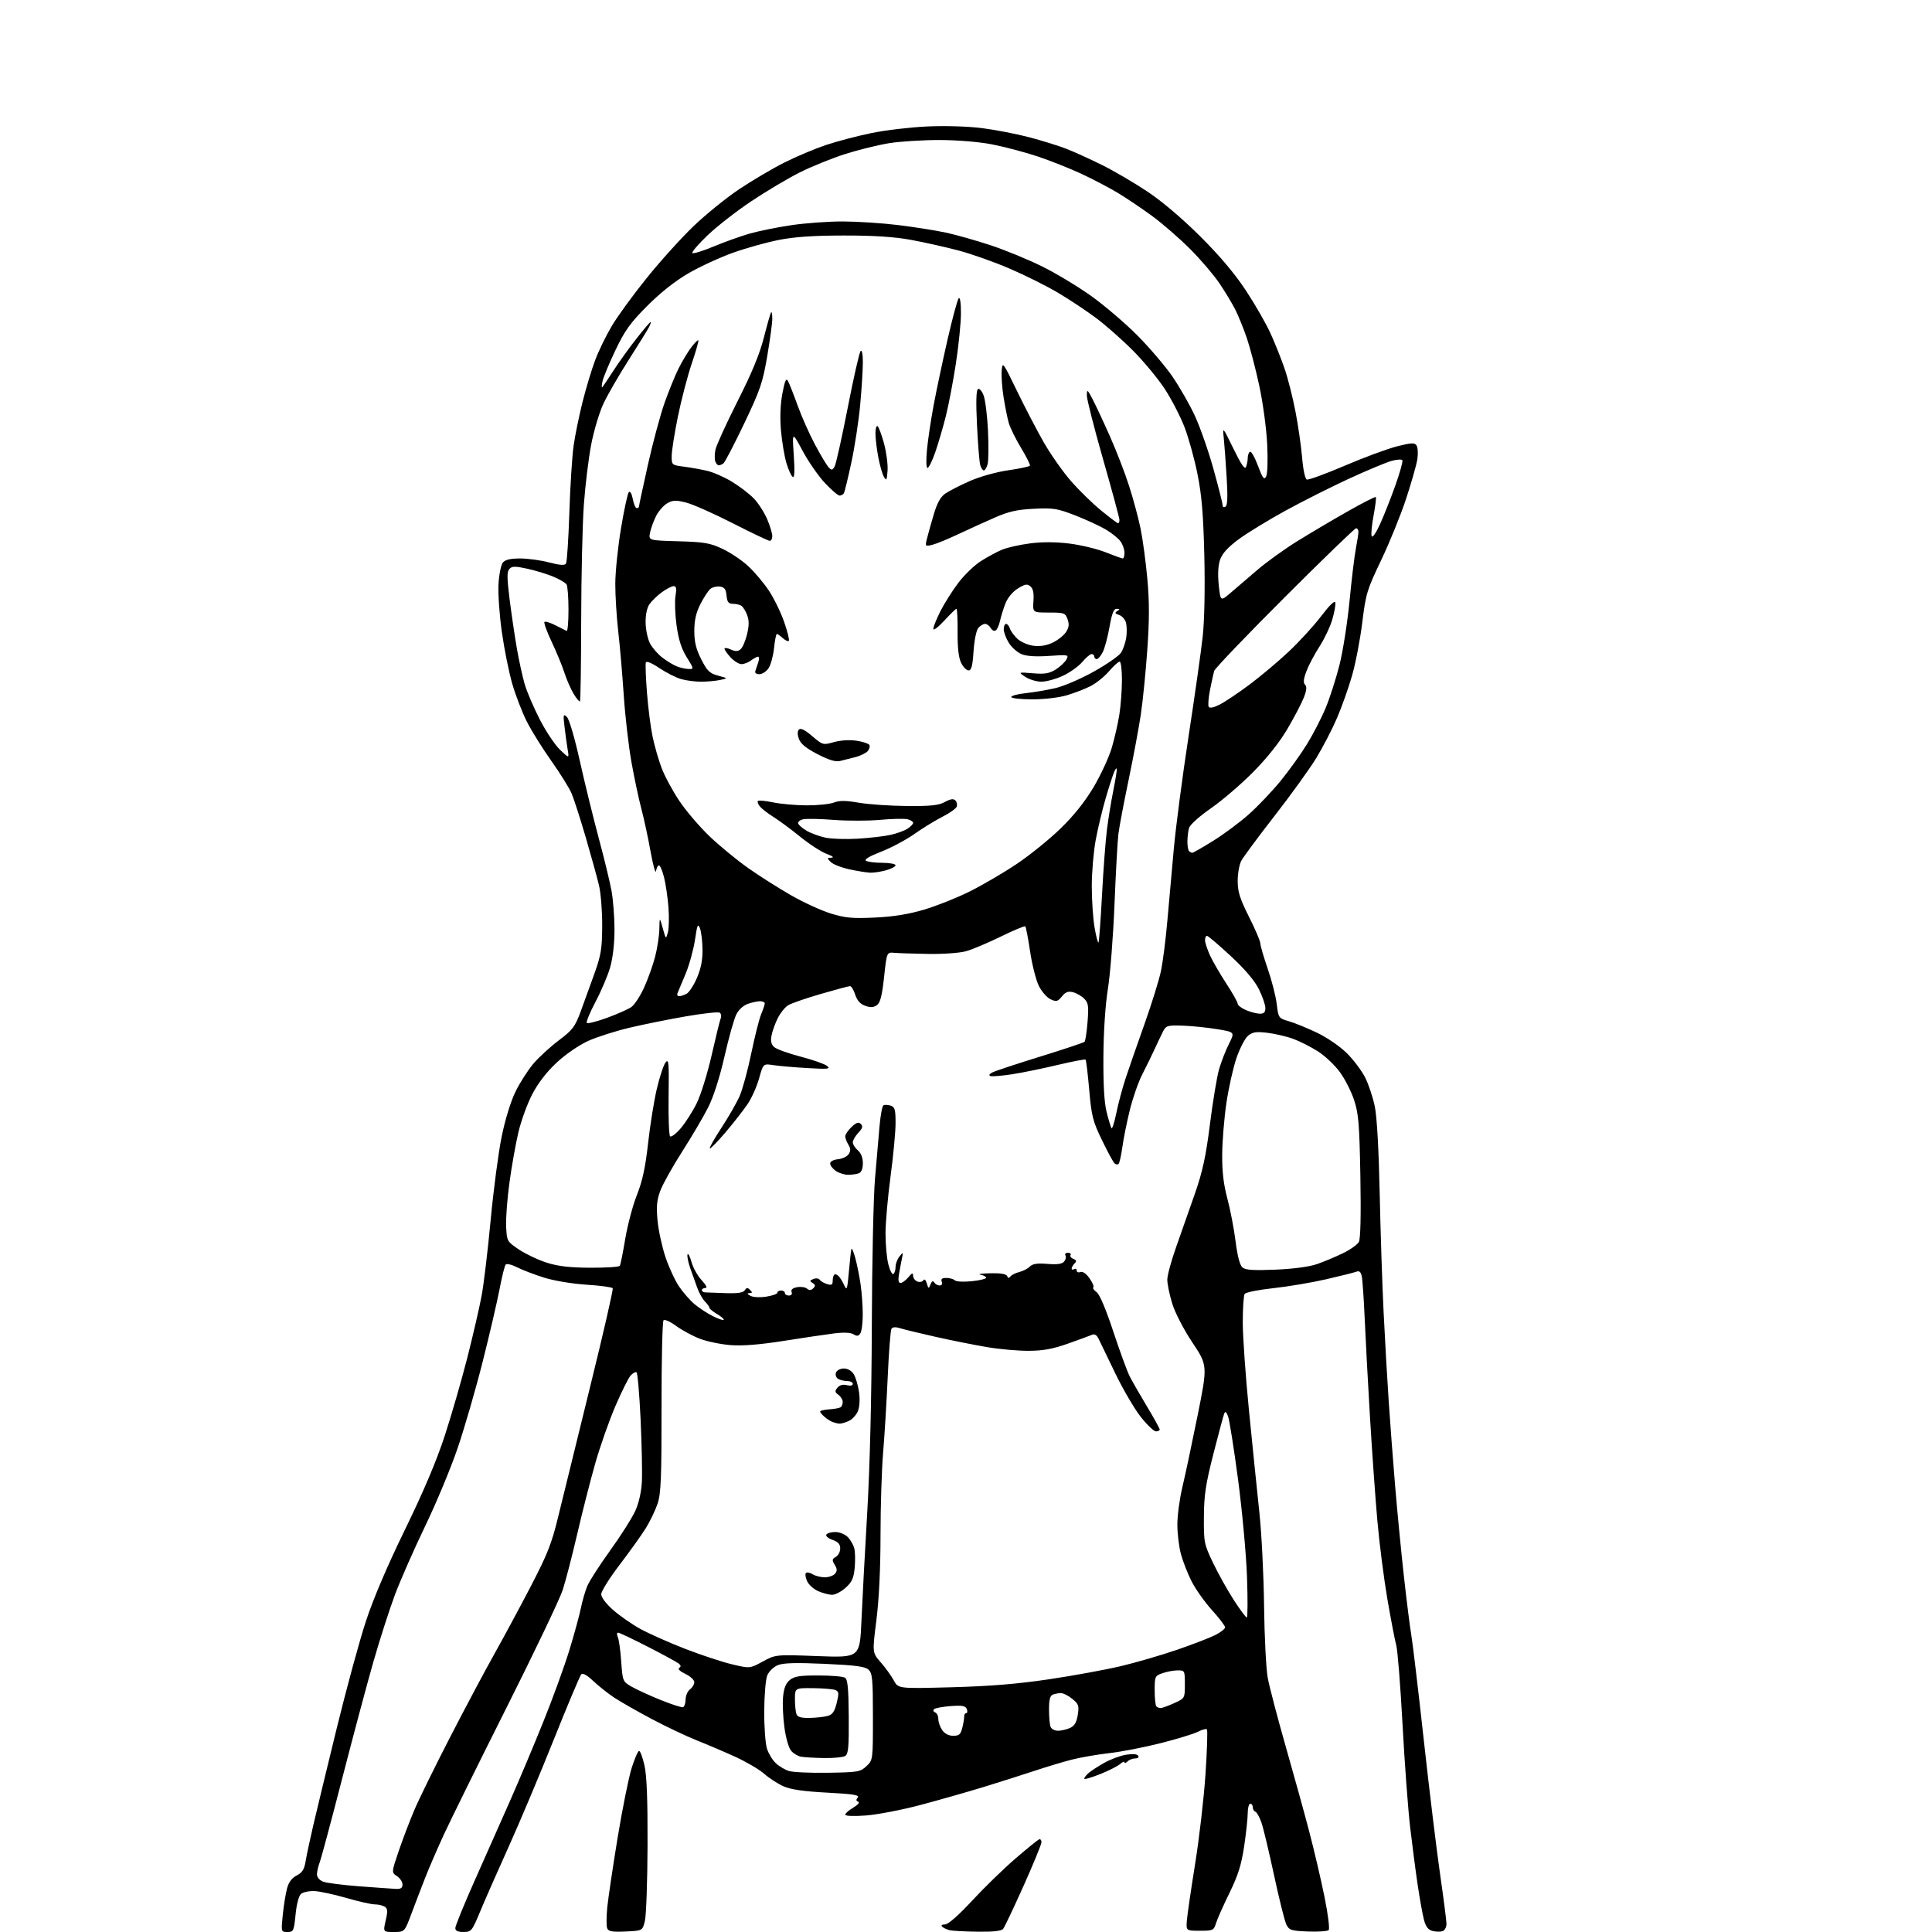 <?xml version="1.0" encoding="UTF-8" standalone="no"?>
<svg 
  version="1.1" 
  xmlns="http://www.w3.org/2000/svg" 
  xmlns:xlink="http://www.w3.org/1999/xlink" 
  xmlns:svg="http://www.w3.org/2000/svg"
  xmlns:rdf="http://www.w3.org/1999/02/22-rdf-syntax-ns#"
  xmlns:cc="http://creativecommons.org/ns#"
  xmlns:dc="http://purl.org/dc/elements/1.1/"
  viewBox="0 0 768 768"
  width="768"
  height="768"
>
<style>svg {background-color: white; }</style>"
<path stroke="none" fill="black" fill-rule="evenodd" d="M114.26,768.00C111.73,768.00 111.73,767.99 112.40,761.25C112.78,757.54 113.53,752.82 114.08,750.76C114.75,748.21 115.99,746.54 117.95,745.53C120.18,744.37 120.97,743.10 121.51,739.77C121.90,737.42 123.28,730.92 124.59,725.33C125.90,719.73 130.09,702.41 133.90,686.83C137.72,671.25 142.91,652.20 145.44,644.50C148.39,635.51 153.96,622.44 161.01,608.00C168.49,592.65 173.53,580.73 176.87,570.50C179.56,562.25 183.58,548.30 185.82,539.50C188.05,530.70 190.59,519.71 191.45,515.07C192.32,510.44 193.93,496.92 195.04,485.04C196.15,473.16 198.11,458.27 199.39,451.97C200.79,445.08 203.00,437.88 204.92,433.95C206.69,430.34 209.90,425.31 212.08,422.77C214.25,420.23 218.79,416.07 222.16,413.54C227.59,409.46 228.57,408.16 230.78,402.22C232.15,398.52 234.63,391.68 236.30,387.00C238.93,379.64 239.34,377.09 239.38,368.00C239.41,362.23 238.84,355.02 238.12,352.00C237.41,348.98 235.05,340.43 232.88,333.00C230.71,325.57 228.18,317.70 227.26,315.50C226.33,313.30 222.70,307.45 219.18,302.50C215.66,297.55 211.26,290.48 209.40,286.79C207.54,283.10 204.94,276.35 203.62,271.79C202.30,267.23 200.45,258.01 199.50,251.30C198.55,244.60 197.94,235.99 198.16,232.18C198.38,228.36 199.16,224.52 199.90,223.62C200.84,222.49 202.89,222.00 206.73,222.00C209.74,222.00 214.93,222.70 218.26,223.57C222.67,224.71 224.49,224.83 225.00,224.00C225.39,223.38 225.98,214.23 226.33,203.68C226.67,193.13 227.44,181.12 228.04,177.00C228.64,172.88 230.24,165.08 231.60,159.68C232.96,154.28 235.20,146.85 236.58,143.18C237.96,139.51 240.92,133.40 243.17,129.62C245.41,125.83 251.63,117.28 257.00,110.62C262.36,103.95 270.74,94.66 275.62,89.97C280.51,85.28 288.75,78.60 293.95,75.13C299.15,71.66 307.25,66.89 311.95,64.54C316.65,62.18 324.05,59.07 328.40,57.62C332.74,56.17 340.84,54.04 346.40,52.90C351.95,51.75 361.95,50.57 368.62,50.27C375.70,49.95 384.74,50.22 390.37,50.93C395.67,51.60 404.16,53.25 409.25,54.59C414.34,55.94 420.98,58.00 424.00,59.19C427.02,60.37 433.35,63.24 438.05,65.58C442.75,67.91 450.85,72.65 456.05,76.11C461.89,80.00 469.92,86.80 477.10,93.95C484.85,101.67 490.87,108.81 495.28,115.50C498.90,121.00 503.29,128.65 505.04,132.50C506.79,136.35 509.29,142.61 510.60,146.41C511.92,150.21 513.88,157.92 514.96,163.54C516.05,169.15 517.24,177.45 517.62,181.97C518.01,186.71 518.80,190.37 519.47,190.63C520.11,190.87 526.92,188.39 534.59,185.11C542.26,181.82 551.62,178.37 555.37,177.42C561.17,175.96 562.34,175.92 563.11,177.10C563.61,177.87 563.75,180.30 563.43,182.50C563.10,184.70 561.07,191.83 558.92,198.35C556.77,204.86 552.31,215.82 549.02,222.70C543.40,234.45 542.94,235.97 541.52,247.48C540.69,254.22 538.86,263.74 537.45,268.62C536.04,273.50 533.36,281.06 531.49,285.41C529.62,289.76 525.96,296.83 523.36,301.13C520.76,305.43 513.28,315.82 506.74,324.22C500.19,332.62 494.20,340.72 493.42,342.20C492.64,343.69 492.00,347.29 492.00,350.20C492.00,354.48 492.87,357.22 496.50,364.46C498.98,369.38 501.00,374.12 501.00,374.99C501.00,375.86 502.32,380.38 503.92,385.04C505.53,389.69 507.15,396.03 507.52,399.12C508.19,404.68 508.25,404.76 512.35,405.96C514.63,406.62 519.65,408.67 523.50,410.50C527.43,412.38 532.62,415.92 535.32,418.58C537.97,421.19 541.26,425.56 542.65,428.29C544.03,431.02 545.77,436.23 546.51,439.87C547.35,443.95 548.09,457.08 548.44,474.00C548.76,489.12 549.46,510.50 550.00,521.50C550.54,532.50 551.45,548.48 552.03,557.00C552.60,565.52 553.74,580.60 554.57,590.50C555.39,600.40 556.96,616.60 558.06,626.50C559.16,636.40 560.49,646.98 561.02,650.00C561.55,653.02 563.79,671.88 566.00,691.91C568.21,711.93 571.14,736.00 572.51,745.41C573.87,754.81 574.99,763.53 575.00,764.78C575.00,766.04 574.32,767.32 573.50,767.64C572.67,767.96 570.89,767.94 569.53,767.60C567.75,767.15 566.80,765.96 566.07,763.24C565.52,761.18 564.40,755.00 563.58,749.50C562.76,744.00 561.41,733.65 560.57,726.50C559.73,719.35 558.36,700.90 557.53,685.50C556.70,670.10 555.57,655.92 555.03,654.00C554.50,652.08 552.92,643.89 551.53,635.81C550.14,627.73 548.35,613.78 547.55,604.81C546.75,595.84 545.42,577.25 544.60,563.50C543.78,549.75 542.82,531.98 542.48,524.00C542.13,516.02 541.60,508.46 541.30,507.19C540.91,505.55 540.28,505.07 539.13,505.53C538.23,505.88 532.77,507.25 527.00,508.57C521.23,509.89 511.77,511.47 506.00,512.09C500.23,512.71 495.17,513.73 494.77,514.36C494.36,514.99 494.02,520.07 494.02,525.65C494.01,531.24 495.14,547.21 496.53,561.15C497.91,575.09 499.77,593.25 500.65,601.50C501.52,609.75 502.35,626.40 502.49,638.50C502.63,650.60 503.29,663.42 503.95,667.00C504.62,670.58 507.80,682.73 511.02,694.00C514.25,705.27 518.48,720.58 520.42,728.00C522.37,735.42 525.10,747.10 526.49,753.94C527.90,760.85 528.64,766.76 528.16,767.24C527.69,767.71 523.99,767.96 519.94,767.80C513.21,767.53 512.46,767.28 511.34,765.00C510.66,763.62 508.48,754.87 506.48,745.55C504.48,736.22 502.22,726.78 501.46,724.56C500.70,722.34 499.60,720.37 499.03,720.18C498.47,719.99 498.00,719.20 498.00,718.42C498.00,717.64 497.55,717.00 497.00,717.00C496.45,717.00 496.00,718.69 495.99,720.75C495.99,722.81 495.34,728.77 494.56,734.00C493.45,741.37 492.14,745.52 488.72,752.50C486.29,757.45 483.89,762.85 483.38,764.50C482.50,767.36 482.19,767.50 476.98,767.50C471.50,767.50 471.50,767.50 471.79,763.50C471.96,761.30 473.43,751.17 475.07,741.00C476.71,730.83 478.57,714.74 479.20,705.26C479.84,695.78 480.09,687.76 479.77,687.44C479.45,687.12 477.84,687.55 476.20,688.40C474.55,689.25 467.87,691.29 461.35,692.94C454.83,694.59 445.62,696.38 440.87,696.91C436.12,697.45 429.37,698.62 425.87,699.53C422.37,700.43 415.68,702.45 411.00,704.01C406.32,705.56 397.32,708.43 391.00,710.36C384.68,712.30 373.43,715.50 366.00,717.48C358.57,719.45 348.79,721.34 344.25,721.68C339.37,722.04 336.00,721.92 336.00,721.36C336.00,720.85 337.44,719.58 339.21,718.54C341.03,717.46 341.88,716.46 341.17,716.22C340.28,715.93 340.22,715.44 340.96,714.55C341.78,713.56 339.20,713.15 328.78,712.60C319.46,712.11 314.37,711.37 311.48,710.10C309.24,709.10 305.78,706.87 303.81,705.14C301.84,703.40 296.68,700.37 292.36,698.39C288.04,696.42 281.12,693.47 277.00,691.83C272.88,690.20 264.77,686.36 259.00,683.29C253.22,680.23 246.47,676.37 244.00,674.72C241.53,673.07 237.81,670.11 235.75,668.16C233.40,665.92 231.66,664.95 231.07,665.55C230.56,666.07 225.64,677.75 220.14,691.50C214.65,705.25 206.59,724.38 202.25,734.00C197.90,743.62 192.80,755.21 190.92,759.74C187.63,767.65 187.37,767.97 184.25,767.99C181.95,768.00 181.00,767.54 181.00,766.42C181.00,765.55 184.44,757.12 188.64,747.67C192.84,738.23 199.16,723.98 202.69,716.00C206.22,708.02 212.19,693.85 215.95,684.50C219.72,675.15 224.39,662.33 226.32,656.00C228.26,649.67 230.32,642.13 230.91,639.24C231.50,636.34 232.65,632.38 233.46,630.44C234.28,628.49 238.40,622.10 242.63,616.23C246.86,610.36 251.33,603.29 252.57,600.53C253.95,597.46 254.96,592.97 255.16,589.00C255.34,585.42 255.11,574.29 254.65,564.25C254.18,554.21 253.45,545.78 253.03,545.52C252.61,545.26 251.55,545.84 250.67,546.81C249.80,547.78 247.06,553.28 244.59,559.03C242.12,564.79 238.52,575.02 236.60,581.78C234.68,588.53 231.46,601.13 229.46,609.78C227.45,618.42 224.86,628.42 223.70,632.00C222.54,635.58 212.45,656.73 201.26,679.00C190.08,701.27 178.87,723.99 176.35,729.47C173.83,734.95 170.52,742.60 169.01,746.47C167.49,750.34 165.03,756.76 163.54,760.75C160.83,768.00 160.83,768.00 156.55,768.00C152.28,768.00 152.28,768.00 153.32,763.42C154.18,759.70 154.10,758.68 152.94,757.94C152.15,757.44 150.36,757.02 148.96,757.02C147.56,757.01 142.44,755.85 137.59,754.44C132.74,753.04 127.07,751.82 124.99,751.73C122.91,751.65 120.53,752.15 119.70,752.83C118.78,753.60 117.92,756.79 117.50,761.04C116.83,767.64 116.67,768.00 114.26,768.00zM248.69,767.80C243.26,768.04 241.85,767.78 241.35,766.48C241.01,765.60 241.04,761.86 241.40,758.19C241.77,754.51 243.62,742.05 245.52,730.50C247.42,718.95 249.94,706.46 251.11,702.75C252.29,699.04 253.61,696.00 254.05,696.00C254.50,696.00 255.45,698.59 256.18,701.75C257.11,705.79 257.47,715.23 257.41,733.50C257.36,747.80 256.89,761.30 256.37,763.50C255.42,767.50 255.42,767.50 248.69,767.80zM388.63,767.88C383.61,767.82 378.60,767.55 377.50,767.29C376.40,767.02 375.07,766.40 374.55,765.90C373.97,765.35 374.39,765.00 375.63,765.00C376.90,765.00 380.94,761.46 386.51,755.47C391.37,750.22 399.13,742.68 403.75,738.72C408.36,734.75 412.56,731.35 413.07,731.17C413.58,730.98 414.00,731.49 414.00,732.30C414.00,733.11 410.80,740.91 406.89,749.64C402.98,758.36 399.33,766.06 398.77,766.75C398.08,767.60 394.85,767.96 388.63,767.88zM157.25,750.86C159.32,750.97 160.00,750.54 160.00,749.12C160.00,748.09 159.01,746.59 157.80,745.79C155.61,744.33 155.61,744.33 158.46,735.91C160.03,731.29 162.84,723.90 164.71,719.50C166.58,715.10 173.02,702.00 179.01,690.38C185.00,678.76 192.90,663.91 196.57,657.38C200.23,650.85 206.75,638.75 211.04,630.50C217.61,617.86 219.32,613.53 221.87,603.00C223.54,596.12 229.21,573.04 234.48,551.70C239.75,530.36 243.84,512.54 243.56,512.10C243.29,511.67 238.67,511.04 233.29,510.70C227.76,510.36 220.45,509.16 216.50,507.94C212.65,506.75 207.76,504.89 205.63,503.81C203.50,502.72 201.43,502.21 201.02,502.67C200.61,503.13 199.51,507.55 198.57,512.50C197.63,517.45 194.61,530.42 191.86,541.33C189.11,552.24 184.63,567.68 181.92,575.64C179.21,583.60 173.38,597.60 168.96,606.76C164.55,615.91 159.17,628.15 156.99,633.95C154.82,639.75 150.98,651.70 148.45,660.50C145.93,669.30 140.34,690.23 136.02,707.00C131.70,723.77 127.68,738.77 127.08,740.32C126.49,741.86 126.00,744.01 126.00,745.09C126.00,746.26 127.01,747.43 128.49,748.00C129.87,748.52 136.28,749.34 142.74,749.83C149.21,750.32 155.74,750.78 157.25,750.86zM437.25,705.27C433.81,706.64 431.00,707.44 431.00,707.04C431.00,706.64 431.79,705.63 432.75,704.79C433.71,703.96 436.52,702.13 439.00,700.73C441.48,699.34 445.37,697.89 447.65,697.53C450.22,697.11 452.05,697.26 452.46,697.93C452.84,698.54 452.33,699.00 451.26,699.00C450.24,699.00 448.86,699.54 448.20,700.20C447.54,700.86 447.00,701.02 447.00,700.55C447.00,700.07 446.21,700.38 445.25,701.23C444.29,702.08 440.69,703.90 437.25,705.27zM329.17,704.70C341.07,704.51 342.00,704.35 344.42,702.08C347.00,699.65 347.00,699.64 347.00,682.48C347.00,667.31 346.79,665.12 345.23,663.71C343.84,662.45 340.05,661.95 327.79,661.40C316.26,660.89 311.34,661.03 309.15,661.94C307.51,662.62 305.65,664.44 305.00,665.99C304.36,667.54 303.82,673.93 303.79,680.24C303.76,686.53 304.26,693.26 304.90,695.19C305.54,697.12 307.11,699.70 308.40,700.90C309.69,702.11 312.03,703.51 313.62,704.00C315.20,704.50 322.20,704.81 329.17,704.70zM327.50,698.85C323.65,698.78 319.53,698.54 318.35,698.31C317.17,698.08 315.46,697.06 314.54,696.04C313.58,694.98 312.42,691.03 311.84,686.85C311.27,682.81 311.02,677.28 311.28,674.56C311.61,671.03 312.38,669.11 313.98,667.81C315.78,666.35 318.01,666.00 325.36,666.02C330.39,666.02 335.13,666.43 335.89,666.91C336.97,667.59 337.31,671.11 337.39,682.43C337.48,694.43 337.23,697.23 336.00,698.01C335.18,698.54 331.35,698.91 327.50,698.85zM378.93,690.00C381.28,690.00 381.88,689.46 382.55,686.75C382.99,684.96 383.32,682.94 383.28,682.25C383.25,681.56 383.61,681.00 384.08,681.00C384.55,681.00 384.66,680.28 384.32,679.39C383.82,678.09 382.57,677.86 377.87,678.20C374.67,678.43 371.70,679.00 371.27,679.45C370.85,679.90 371.06,680.47 371.75,680.72C372.44,680.97 373.00,682.15 373.00,683.36C373.00,684.57 373.70,686.56 374.56,687.78C375.54,689.18 377.15,690.00 378.93,690.00zM420.56,688.00C421.85,688.00 424.00,687.50 425.34,686.89C427.13,686.07 427.95,684.70 428.43,681.71C429.01,678.08 428.78,677.39 426.29,675.36C424.76,674.10 422.75,673.06 421.83,673.04C420.91,673.02 419.45,673.27 418.58,673.61C417.41,674.06 417.00,675.60 417.00,679.53C417.00,682.45 417.27,685.55 417.61,686.42C417.94,687.29 419.27,688.00 420.56,688.00zM321.86,682.90C324.41,682.85 327.62,682.49 329.00,682.11C330.93,681.58 331.75,680.41 332.60,676.96C333.54,673.14 333.47,672.40 332.10,671.82C331.22,671.45 327.24,671.11 323.25,671.07C316.00,671.00 316.00,671.00 316.00,675.42C316.00,677.85 316.27,680.55 316.61,681.42C317.05,682.57 318.48,682.97 321.86,682.90zM271.50,678.64C272.05,678.47 272.52,677.08 272.54,675.55C272.56,674.03 273.35,672.22 274.29,671.53C275.23,670.84 276.00,669.56 276.00,668.69C276.00,667.81 274.39,666.33 272.43,665.40C270.31,664.39 269.31,663.42 269.98,663.01C270.78,662.52 270.72,662.03 269.80,661.28C269.08,660.70 263.57,657.71 257.55,654.62C251.53,651.53 246.19,649.00 245.69,649.00C245.19,649.00 245.14,649.78 245.59,650.75C246.03,651.71 246.64,656.08 246.94,660.45C247.49,668.26 247.56,668.43 251.00,670.44C252.92,671.56 258.10,673.94 262.50,675.72C266.90,677.50 270.95,678.82 271.50,678.64zM461.42,678.98C462.01,678.97 464.41,678.09 466.75,677.03C471.00,675.10 471.00,675.10 471.00,669.55C471.00,664.11 470.94,664.00 468.15,664.00C466.58,664.00 463.88,664.49 462.15,665.10C459.11,666.16 459.00,666.40 459.00,671.93C459.00,675.09 459.30,677.97 459.67,678.33C460.03,678.70 460.82,678.99 461.42,678.98zM378.28,670.71C393.50,670.30 404.45,669.41 417.00,667.54C426.62,666.11 439.45,663.76 445.50,662.33C451.55,660.90 461.63,657.96 467.90,655.81C474.16,653.66 481.03,651.01 483.15,649.93C485.27,648.84 487.00,647.48 487.00,646.89C487.00,646.30 484.64,643.20 481.75,640.01C478.86,636.81 475.21,631.65 473.64,628.54C472.07,625.43 470.17,620.54 469.41,617.69C468.65,614.84 468.02,609.58 468.02,606.00C468.02,602.42 468.92,595.73 470.02,591.11C471.13,586.50 473.84,573.74 476.05,562.76C480.06,542.79 480.06,542.79 474.01,533.69C470.51,528.43 467.12,521.89 465.98,518.19C464.89,514.67 464.01,510.37 464.02,508.64C464.03,506.92 465.65,501.00 467.61,495.50C469.57,490.00 472.91,480.47 475.05,474.33C478.08,465.60 479.37,459.58 480.98,446.83C482.11,437.85 483.74,428.04 484.60,425.04C485.47,422.04 487.24,417.49 488.54,414.93C490.90,410.27 490.90,410.27 483.70,409.09C479.74,408.44 473.60,407.82 470.07,407.71C464.11,407.52 463.53,407.69 462.34,410.00C461.64,411.38 460.13,414.52 459.00,417.00C457.87,419.48 455.67,423.98 454.11,427.00C452.55,430.03 450.31,436.43 449.13,441.22C447.95,446.01 446.61,452.64 446.16,455.96C445.70,459.29 445.02,462.31 444.65,462.68C444.27,463.06 443.53,462.93 442.99,462.39C442.45,461.85 440.20,457.68 438.00,453.12C434.41,445.69 433.89,443.64 432.98,433.23C432.42,426.85 431.77,421.44 431.54,421.21C431.32,420.98 426.26,421.95 420.31,423.36C414.37,424.78 406.23,426.44 402.24,427.05C398.24,427.66 394.42,427.97 393.74,427.75C392.96,427.49 393.24,426.95 394.50,426.30C395.60,425.73 404.15,422.90 413.50,420.01C422.85,417.12 430.78,414.47 431.12,414.13C431.47,413.78 432.00,410.21 432.32,406.20C432.82,399.86 432.64,398.64 430.97,396.97C429.92,395.92 427.91,394.77 426.52,394.42C424.61,393.94 423.54,394.34 422.12,396.11C420.47,398.14 419.92,398.28 417.66,397.25C416.24,396.61 414.15,394.26 413.01,392.03C411.88,389.80 410.30,383.65 409.50,378.35C408.71,373.06 407.84,368.51 407.58,368.24C407.31,367.98 402.91,369.82 397.80,372.32C392.68,374.83 386.48,377.44 384.00,378.13C381.47,378.83 374.91,379.30 369.00,379.20C363.23,379.10 357.15,378.91 355.50,378.76C352.50,378.50 352.50,378.50 351.44,388.38C350.63,395.81 349.93,398.57 348.60,399.55C347.31,400.49 346.07,400.57 343.97,399.84C342.00,399.15 340.75,397.77 339.97,395.42C339.35,393.54 338.43,392.00 337.91,392.00C337.40,392.00 332.15,393.40 326.24,395.12C320.33,396.83 314.49,398.86 313.26,399.63C312.03,400.40 310.18,402.71 309.16,404.76C308.13,406.82 307.02,409.91 306.69,411.64C306.26,413.90 306.57,415.19 307.80,416.26C308.73,417.08 313.45,418.77 318.28,420.03C323.10,421.29 327.83,422.95 328.78,423.72C330.28,424.95 329.27,425.06 321.00,424.58C315.77,424.28 309.67,423.75 307.44,423.41C303.39,422.79 303.39,422.79 301.76,428.65C300.86,431.87 298.84,436.43 297.25,438.79C295.67,441.14 291.73,446.19 288.50,450.01C285.26,453.82 282.41,456.74 282.16,456.50C281.92,456.25 284.01,452.55 286.81,448.27C289.61,444.00 292.85,438.36 294.00,435.74C295.16,433.12 297.24,425.49 298.63,418.78C300.01,412.07 301.79,405.04 302.57,403.17C303.36,401.29 304.00,399.36 304.00,398.88C304.00,398.40 303.17,398.00 302.15,398.00C301.13,398.00 298.94,398.47 297.28,399.05C295.49,399.68 293.61,401.41 292.67,403.30C291.79,405.06 289.68,412.57 287.99,420.00C286.06,428.42 283.62,436.03 281.50,440.22C279.64,443.92 275.00,451.79 271.21,457.72C267.41,463.65 263.50,470.64 262.51,473.27C261.10,477.03 260.86,479.54 261.38,485.15C261.74,489.06 263.17,495.63 264.55,499.75C265.93,503.86 268.39,509.15 270.00,511.50C271.62,513.85 274.36,516.97 276.10,518.43C277.84,519.90 281.05,522.01 283.23,523.12C285.41,524.23 287.41,524.93 287.67,524.67C287.93,524.41 286.76,523.38 285.07,522.38C283.38,521.38 282.00,520.25 282.00,519.86C282.00,519.46 281.22,518.36 280.26,517.41C279.31,516.45 277.95,514.06 277.23,512.09C276.52,510.11 275.25,506.56 274.41,504.19C273.56,501.81 273.07,499.34 273.30,498.69C273.54,498.03 274.25,499.37 274.88,501.66C275.51,503.95 277.33,507.21 278.92,508.91C280.73,510.85 281.28,512.00 280.40,512.00C279.63,512.00 279.00,512.38 279.00,512.83C279.00,513.29 279.56,513.70 280.25,513.74C280.94,513.78 284.59,513.92 288.36,514.04C293.29,514.20 295.46,513.88 296.07,512.89C296.74,511.80 297.17,511.77 298.16,512.76C299.15,513.75 299.10,514.01 297.95,514.03C296.88,514.05 296.96,514.33 298.27,515.09C299.28,515.68 301.94,515.83 304.52,515.45C306.98,515.08 309.00,514.37 309.00,513.89C309.00,513.40 309.68,513.00 310.50,513.00C311.32,513.00 312.00,513.45 312.00,514.00C312.00,514.55 312.72,515.00 313.61,515.00C314.57,515.00 315.00,514.44 314.68,513.60C314.32,512.68 315.05,512.03 316.82,511.69C318.29,511.41 320.08,511.66 320.79,512.25C321.72,513.01 322.43,512.97 323.28,512.12C324.22,511.18 324.16,510.72 323.02,510.01C321.78,509.25 321.84,509.00 323.38,508.41C324.38,508.02 325.49,508.16 325.85,508.72C326.21,509.28 327.51,510.05 328.75,510.43C330.54,510.99 331.00,510.75 331.00,509.23C331.00,508.19 331.28,507.05 331.62,506.71C331.96,506.37 332.76,506.64 333.39,507.30C334.02,507.96 335.03,509.62 335.64,511.00C336.61,513.18 336.83,512.49 337.45,505.50C337.83,501.10 338.28,497.05 338.44,496.50C338.60,495.95 339.29,497.52 339.97,500.00C340.66,502.48 341.61,507.20 342.09,510.50C342.57,513.80 342.96,519.20 342.96,522.50C342.97,525.80 342.54,529.17 342.02,530.00C341.28,531.16 340.65,531.25 339.28,530.40C338.12,529.69 335.41,529.57 331.50,530.06C328.20,530.48 319.20,531.81 311.50,533.03C302.09,534.52 295.20,535.07 290.50,534.71C286.65,534.42 281.15,533.29 278.28,532.20C275.40,531.11 271.15,528.81 268.83,527.11C266.50,525.40 264.23,524.37 263.77,524.83C263.31,525.29 262.95,540.79 262.97,559.28C263.00,587.50 262.75,593.67 261.41,597.70C260.53,600.34 258.41,604.75 256.70,607.50C254.99,610.25 250.30,616.80 246.29,622.06C242.28,627.31 239.00,632.56 239.00,633.72C239.00,634.98 240.90,637.50 243.73,640.00C246.34,642.29 251.17,645.66 254.48,647.49C257.79,649.31 265.68,652.83 272.00,655.30C278.32,657.77 286.78,660.57 290.78,661.54C298.06,663.29 298.06,663.29 303.19,660.49C308.33,657.70 308.33,657.70 325.06,658.33C341.79,658.96 341.79,658.96 342.44,644.23C342.79,636.13 343.83,616.67 344.75,601.00C345.79,583.15 346.47,555.49 346.56,527.00C346.64,501.98 347.21,475.65 347.83,468.50C348.45,461.35 349.25,452.00 349.62,447.72C350.00,443.44 350.69,439.69 351.16,439.40C351.63,439.11 352.91,439.16 354.01,439.50C355.72,440.05 356.00,441.02 356.00,446.46C356.00,449.94 355.10,459.47 354.01,467.64C352.91,475.81 352.01,486.01 352.01,490.31C352.00,494.60 352.50,500.11 353.12,502.54C353.73,504.98 354.63,506.73 355.12,506.43C355.60,506.13 356.00,504.87 356.00,503.63C356.00,502.39 356.70,500.51 357.57,499.44C359.05,497.60 359.10,497.65 358.49,500.50C358.14,502.15 357.62,504.96 357.32,506.75C356.96,508.91 357.18,510.00 357.98,510.00C358.64,510.00 360.02,508.99 361.06,507.75C362.56,505.95 362.94,505.83 362.97,507.14C362.99,508.05 363.75,509.07 364.67,509.43C365.59,509.78 366.65,509.56 367.03,508.95C367.45,508.27 368.00,508.75 368.42,510.17C369.07,512.35 369.16,512.38 369.89,510.57C370.41,509.24 370.88,509.00 371.39,509.82C371.79,510.47 372.75,511.00 373.53,511.00C374.37,511.00 374.71,510.40 374.36,509.50C373.95,508.42 374.46,508.00 376.19,508.00C377.52,508.00 379.03,508.43 379.55,508.95C380.08,509.48 383.07,509.64 386.25,509.31C389.41,508.99 392.00,508.36 392.00,507.93C392.00,507.49 390.99,506.94 389.75,506.71C388.51,506.47 390.27,506.21 393.67,506.14C397.77,506.05 400.00,506.42 400.34,507.25C400.70,508.14 401.09,508.18 401.67,507.40C402.13,506.80 403.71,506.01 405.18,505.65C406.65,505.29 408.54,504.31 409.38,503.48C410.50,502.36 412.34,502.08 416.38,502.42C420.29,502.74 422.19,502.47 423.02,501.48C423.65,500.71 423.88,499.62 423.53,499.04C423.17,498.47 423.61,498.00 424.50,498.00C425.39,498.00 425.87,498.40 425.56,498.90C425.26,499.39 425.76,500.08 426.67,500.43C427.94,500.91 428.06,501.34 427.17,502.23C426.53,502.87 426.00,503.79 426.00,504.26C426.00,504.73 426.45,504.84 427.00,504.50C427.55,504.16 428.00,504.41 428.00,505.05C428.00,505.69 428.66,505.96 429.46,505.65C430.36,505.31 431.76,506.25 433.07,508.10C434.25,509.76 434.95,511.39 434.62,511.72C434.28,512.05 434.87,512.92 435.92,513.65C437.10,514.49 439.59,520.35 442.53,529.24C445.12,537.08 448.06,545.11 449.05,547.08C450.05,549.04 453.14,554.44 455.93,559.08C458.72,563.71 461.00,567.84 461.00,568.25C461.00,568.66 460.33,569.00 459.51,569.00C458.70,569.00 455.98,566.41 453.48,563.25C450.98,560.09 446.44,552.33 443.38,546.00C440.32,539.67 437.33,533.47 436.72,532.22C435.98,530.67 435.12,530.15 434.06,530.61C433.20,530.99 428.90,532.57 424.50,534.12C418.46,536.25 414.63,536.95 408.88,536.97C404.69,536.99 397.27,536.33 392.38,535.50C387.50,534.68 378.32,532.85 372.00,531.43C365.68,530.01 359.27,528.46 357.77,527.98C355.99,527.42 354.81,527.50 354.37,528.21C353.99,528.82 353.32,537.45 352.88,547.41C352.43,557.36 351.61,570.90 351.05,577.50C350.49,584.10 350.02,598.90 350.02,610.39C350.01,623.67 349.41,635.96 348.37,644.12C346.74,656.97 346.74,656.97 350.12,660.82C351.98,662.94 354.30,666.16 355.28,667.97C357.07,671.28 357.07,671.28 378.28,670.71zM495.62,643.00C495.98,643.00 496.02,635.69 495.70,626.75C495.38,617.81 493.77,600.38 492.13,588.00C490.48,575.62 488.70,564.38 488.17,563.00C487.44,561.13 487.05,560.88 486.62,562.00C486.30,562.83 484.37,570.02 482.33,578.00C479.27,590.00 478.62,594.31 478.57,603.00C478.50,613.11 478.64,613.79 482.20,621.25C484.23,625.50 487.94,632.14 490.43,636.00C492.92,639.85 495.26,643.00 495.62,643.00zM330.73,633.96C329.51,633.94 327.04,633.29 325.25,632.51C323.46,631.73 321.48,629.95 320.84,628.54C320.20,627.14 319.99,625.67 320.38,625.28C320.77,624.89 321.96,625.12 323.03,625.79C324.10,626.45 326.27,627.00 327.86,627.00C329.45,627.00 331.29,626.36 331.93,625.58C332.85,624.48 332.82,623.67 331.81,622.02C330.68,620.19 330.74,619.75 332.25,618.89C333.21,618.35 334.00,616.84 334.00,615.55C334.00,613.82 333.18,612.91 330.92,612.12C329.23,611.53 328.14,610.59 328.48,610.03C328.83,609.46 330.44,609.00 332.06,609.00C333.68,609.00 335.89,609.89 336.97,610.97C338.06,612.06 339.24,614.11 339.60,615.53C339.95,616.95 340.02,620.42 339.75,623.24C339.35,627.41 338.66,628.91 336.11,631.19C334.38,632.74 331.96,633.98 330.73,633.96zM333.70,565.92C333.04,565.88 331.82,565.59 331.00,565.29C330.18,564.99 328.71,564.05 327.75,563.21C326.79,562.38 326.00,561.42 326.00,561.10C326.00,560.77 327.63,560.38 329.61,560.24C331.59,560.10 333.62,559.74 334.11,559.43C334.60,559.13 335.00,558.17 335.00,557.30C335.00,556.43 334.23,555.16 333.29,554.47C331.84,553.41 331.78,552.97 332.90,551.62C333.77,550.58 335.06,550.23 336.61,550.62C338.05,550.98 339.00,550.78 339.00,550.11C339.00,549.50 337.99,548.99 336.75,548.98C335.51,548.98 333.87,548.57 333.10,548.09C332.34,547.60 331.99,546.48 332.32,545.60C332.66,544.72 334.07,544.00 335.45,544.00C336.96,544.00 338.51,544.89 339.37,546.25C340.15,547.49 341.09,550.69 341.47,553.36C341.89,556.32 341.71,559.29 341.01,560.98C340.38,562.50 338.75,564.25 337.39,564.87C336.02,565.49 334.36,565.96 333.70,565.92zM507.00,504.71C514.11,504.41 520.41,503.57 523.50,502.51C526.25,501.56 530.89,499.62 533.82,498.19C536.75,496.77 539.60,494.74 540.17,493.68C540.83,492.44 541.05,483.13 540.77,467.63C540.39,446.78 540.05,442.66 538.28,437.30C537.16,433.88 534.60,428.86 532.60,426.14C530.60,423.42 526.74,419.76 524.01,418.01C521.29,416.26 516.91,414.03 514.28,413.04C511.65,412.05 506.99,410.94 503.92,410.57C499.36,410.02 497.95,410.23 496.15,411.70C494.94,412.69 492.87,416.65 491.54,420.50C490.22,424.35 488.41,432.42 487.52,438.43C486.63,444.44 485.88,453.67 485.84,458.93C485.78,465.73 486.38,470.79 487.89,476.44C489.06,480.80 490.53,488.45 491.16,493.44C491.91,499.38 492.86,502.96 493.90,503.84C495.12,504.86 498.27,505.07 507.00,504.71zM234.69,503.94C240.85,503.97 246.11,503.63 246.39,503.18C246.67,502.73 247.64,497.89 248.55,492.43C249.47,486.97 251.55,479.12 253.19,475.00C255.38,469.48 256.55,464.08 257.62,454.50C258.41,447.35 259.97,437.61 261.09,432.86C262.20,428.11 263.76,423.39 264.56,422.36C265.83,420.72 265.98,422.28 265.78,435.69C265.66,444.05 265.92,451.25 266.37,451.69C266.82,452.14 268.73,450.70 270.61,448.50C272.49,446.30 275.36,441.80 276.98,438.50C278.60,435.20 281.25,426.65 282.88,419.50C284.50,412.35 286.12,405.76 286.48,404.85C286.84,403.94 286.66,402.91 286.07,402.54C285.49,402.18 279.49,402.84 272.75,404.00C266.01,405.16 255.91,407.20 250.30,408.52C244.69,409.85 237.26,412.22 233.80,413.79C230.22,415.41 224.84,419.10 221.38,422.31C217.42,425.97 213.98,430.41 211.64,434.86C209.65,438.65 207.14,445.52 206.06,450.13C204.98,454.73 203.37,463.77 202.50,470.22C201.62,476.66 201.03,484.53 201.20,487.72C201.50,493.41 201.57,493.55 206.36,496.75C209.03,498.53 213.98,500.87 217.36,501.94C221.86,503.37 226.50,503.90 234.69,503.94zM337.14,467.00C335.66,467.00 333.44,466.30 332.22,465.44C331.00,464.59 330.00,463.27 330.00,462.51C330.00,461.69 331.29,461.00 333.15,460.81C334.88,460.64 336.79,459.71 337.39,458.75C338.20,457.47 338.16,456.48 337.24,455.02C336.56,453.92 336.00,452.42 336.00,451.69C336.00,450.95 337.13,449.29 338.51,447.99C340.44,446.18 341.30,445.90 342.20,446.80C343.10,447.70 342.86,448.52 341.19,450.30C339.98,451.58 339.00,453.29 339.00,454.09C339.00,454.90 339.90,456.33 341.00,457.27C342.27,458.36 343.00,460.22 343.00,462.38C343.00,464.56 342.43,466.00 341.42,466.39C340.55,466.73 338.62,467.00 337.14,467.00zM443.74,442.53C444.50,438.76 446.18,432.49 447.47,428.59C448.76,424.69 452.13,414.98 454.97,407.02C457.81,399.05 460.74,389.60 461.49,386.02C462.25,382.43 463.37,373.65 464.00,366.50C464.63,359.35 465.80,346.30 466.60,337.50C467.40,328.70 470.06,308.43 472.51,292.46C474.96,276.49 477.48,258.72 478.10,252.96C478.79,246.63 479.04,234.02 478.74,221.00C478.34,204.45 477.72,196.97 476.03,188.50C474.82,182.45 472.49,174.03 470.86,169.79C469.22,165.55 465.70,158.73 463.02,154.62C460.34,150.52 454.63,143.63 450.32,139.31C446.02,134.99 439.40,129.16 435.61,126.34C431.82,123.52 425.13,119.08 420.73,116.46C416.33,113.84 407.73,109.53 401.61,106.89C395.50,104.24 386.23,100.94 381.00,99.57C375.77,98.19 367.23,96.28 362.00,95.33C355.39,94.13 347.33,93.61 335.50,93.62C323.49,93.63 315.90,94.14 309.65,95.37C304.78,96.32 296.55,98.62 291.37,100.47C286.19,102.32 278.25,105.98 273.73,108.60C268.41,111.68 262.61,116.27 257.34,121.55C250.57,128.33 248.40,131.35 244.69,139.12C242.22,144.28 239.90,149.85 239.52,151.50C239.15,153.15 239.09,154.24 239.40,153.94C239.71,153.63 241.75,150.61 243.93,147.22C246.12,143.84 250.22,138.13 253.05,134.54C255.87,130.94 258.38,128.00 258.63,128.00C258.87,128.00 258.55,128.98 257.91,130.18C257.27,131.37 253.59,137.29 249.75,143.33C245.90,149.36 241.45,157.09 239.85,160.51C238.25,163.92 236.09,171.16 235.03,176.61C233.98,182.05 232.66,192.80 232.10,200.50C231.54,208.20 231.06,228.87 231.03,246.43C231.00,263.98 230.79,278.55 230.54,278.79C230.30,279.03 229.18,277.71 228.06,275.86C226.93,274.01 225.28,270.25 224.39,267.50C223.51,264.75 221.22,259.20 219.31,255.16C217.40,251.13 216.11,247.56 216.43,247.23C216.76,246.91 218.71,247.50 220.76,248.54C222.82,249.59 224.84,250.61 225.25,250.81C225.66,251.00 225.99,247.19 225.98,242.33C225.98,237.47 225.63,232.97 225.21,232.31C224.80,231.66 222.44,230.28 219.98,229.24C217.52,228.21 212.86,226.79 209.63,226.08C204.77,225.02 203.55,225.03 202.51,226.15C201.49,227.24 201.50,229.57 202.56,238.10C203.29,243.92 204.59,252.73 205.44,257.66C206.30,262.59 207.72,269.07 208.60,272.06C209.48,275.05 212.18,281.35 214.60,286.05C217.02,290.76 220.63,296.16 222.62,298.05C226.25,301.50 226.25,301.50 225.66,298.00C225.33,296.07 224.78,292.02 224.42,289.00C223.82,284.00 223.91,283.64 225.35,285.00C226.26,285.87 228.43,293.24 230.49,302.50C232.45,311.30 235.82,325.02 237.96,333.00C240.11,340.98 242.41,350.43 243.07,354.00C243.73,357.57 244.27,364.56 244.27,369.52C244.27,375.08 243.61,380.84 242.55,384.52C241.61,387.81 238.99,393.98 236.73,398.23C234.48,402.49 232.93,406.26 233.29,406.63C233.66,406.99 237.26,406.08 241.31,404.60C245.36,403.12 249.71,401.19 250.97,400.31C252.23,399.43 254.52,395.93 256.05,392.54C257.59,389.16 259.56,383.65 260.42,380.30C261.29,376.95 262.04,372.03 262.10,369.36C262.20,364.50 262.20,364.50 263.46,369.00C264.70,373.45 264.72,373.47 265.49,370.64C265.92,369.07 266.02,364.57 265.72,360.64C265.42,356.71 264.63,351.36 263.97,348.75C263.31,346.14 262.40,344.00 261.95,344.00C261.50,344.00 260.98,345.01 260.78,346.25C260.58,347.49 259.60,344.00 258.61,338.50C257.63,333.00 255.97,325.35 254.95,321.50C253.92,317.65 252.15,309.32 251.02,303.00C249.89,296.68 248.51,284.75 247.96,276.50C247.41,268.25 246.42,256.77 245.76,251.00C245.10,245.22 244.57,236.68 244.59,232.00C244.60,227.32 245.62,217.43 246.86,210.00C248.09,202.58 249.49,196.11 249.98,195.62C250.49,195.11 251.15,196.28 251.54,198.37C251.92,200.37 252.62,202.00 253.11,202.00C253.60,202.00 254.00,201.70 254.00,201.34C254.00,200.97 255.60,193.52 257.55,184.77C259.50,176.02 262.48,164.96 264.16,160.18C265.85,155.41 268.35,149.25 269.73,146.50C271.10,143.75 273.34,140.01 274.71,138.18C276.08,136.36 277.38,135.05 277.60,135.26C277.81,135.48 276.63,139.67 274.96,144.58C273.30,149.49 270.82,158.96 269.47,165.63C268.11,172.29 267.00,179.35 267.00,181.31C267.00,184.81 267.09,184.89 271.75,185.49C274.36,185.82 278.52,186.56 280.99,187.13C283.47,187.69 287.97,189.66 290.99,191.51C294.02,193.35 297.93,196.35 299.69,198.18C301.44,200.01 303.80,203.67 304.94,206.33C306.07,208.99 307.00,212.03 307.00,213.08C307.00,214.14 306.55,215.00 306.00,215.00C305.45,215.00 298.81,211.84 291.25,207.98C283.69,204.12 275.34,200.42 272.69,199.76C268.69,198.76 267.45,198.80 265.28,200.03C263.85,200.84 261.86,203.08 260.86,205.02C259.86,206.96 258.76,209.96 258.41,211.68C257.78,214.83 257.78,214.83 269.64,215.16C279.98,215.46 282.23,215.84 287.18,218.16C290.30,219.62 294.89,222.70 297.39,225.01C299.89,227.31 303.59,231.69 305.62,234.75C307.65,237.80 310.39,243.42 311.72,247.25C313.05,251.07 313.88,254.45 313.57,254.76C313.27,255.07 312.19,254.57 311.18,253.66C310.17,252.75 309.10,252.00 308.81,252.00C308.52,252.00 308.02,254.51 307.70,257.58C307.39,260.65 306.41,264.25 305.54,265.58C304.67,266.91 303.02,268.00 301.87,268.00C300.62,268.00 299.97,267.50 300.26,266.75C300.51,266.06 301.04,264.49 301.43,263.25C301.82,262.01 301.77,261.01 301.32,261.03C300.87,261.05 299.63,261.72 298.56,262.53C297.49,263.34 295.78,264.00 294.76,264.00C293.74,264.00 291.80,262.81 290.45,261.35C289.10,259.90 288.00,258.33 288.00,257.88C288.00,257.42 289.11,257.55 290.47,258.17C292.33,259.02 293.30,259.00 294.38,258.10C295.18,257.44 296.34,254.76 296.96,252.15C297.80,248.65 297.81,246.63 296.99,244.47C296.38,242.86 295.34,241.20 294.69,240.79C294.03,240.37 292.52,240.02 291.31,240.02C289.58,240.00 289.06,239.32 288.81,236.75C288.57,234.23 287.98,233.43 286.19,233.17C284.93,232.99 283.20,233.42 282.37,234.11C281.53,234.81 279.75,237.53 278.42,240.15C276.68,243.59 276.00,246.58 276.00,250.79C276.00,255.19 276.68,257.99 278.75,262.07C281.11,266.72 282.06,267.65 285.47,268.58C289.44,269.66 289.44,269.66 286.09,270.33C284.25,270.70 280.89,271.00 278.62,270.99C276.36,270.99 272.84,270.53 270.80,269.96C268.77,269.40 264.86,267.42 262.12,265.58C259.07,263.53 256.97,262.67 256.73,263.36C256.51,263.99 256.71,269.39 257.18,275.36C257.64,281.33 258.65,289.20 259.42,292.86C260.18,296.51 261.80,302.11 263.00,305.30C264.20,308.50 267.38,314.39 270.06,318.39C272.74,322.40 278.21,328.79 282.22,332.60C286.22,336.40 293.10,342.04 297.50,345.13C301.90,348.23 309.55,353.08 314.50,355.91C319.45,358.75 326.58,362.01 330.34,363.16C336.08,364.91 338.89,365.17 347.84,364.74C355.27,364.39 361.21,363.42 367.42,361.57C372.33,360.11 380.41,356.89 385.38,354.42C390.35,351.95 398.72,347.07 403.96,343.57C409.21,340.08 417.13,333.68 421.57,329.36C426.97,324.10 431.34,318.62 434.78,312.79C437.61,308.00 440.83,301.02 441.94,297.29C443.05,293.55 444.41,287.57 444.97,284.00C445.53,280.43 445.99,274.24 445.99,270.25C446.00,266.26 445.59,263.00 445.08,263.00C444.57,263.00 442.66,264.74 440.83,266.86C439.00,268.99 435.70,271.64 433.50,272.75C431.30,273.87 427.06,275.50 424.07,276.39C420.98,277.31 415.05,278.00 410.32,278.00C405.74,278.00 402.00,277.58 402.00,277.07C402.00,276.56 404.59,275.87 407.75,275.54C410.91,275.20 416.20,274.31 419.50,273.55C422.80,272.79 429.69,269.83 434.80,266.97C439.92,264.11 444.77,260.75 445.60,259.49C446.42,258.24 447.35,255.61 447.67,253.66C447.98,251.71 447.96,248.99 447.62,247.62C447.28,246.25 446.04,244.83 444.87,244.46C443.19,243.93 443.03,243.59 444.12,242.91C445.24,242.19 445.21,242.03 443.91,242.02C442.72,242.00 442.00,243.81 441.04,249.25C440.33,253.24 439.13,257.74 438.35,259.25C437.58,260.76 436.51,262.00 435.97,262.00C435.44,262.00 435.00,261.55 435.00,261.00C435.00,260.45 434.52,260.00 433.94,260.00C433.35,260.00 431.68,261.41 430.23,263.14C428.77,264.87 425.31,267.34 422.54,268.63C419.77,269.92 415.93,270.98 414.00,270.98C412.07,270.99 409.19,270.13 407.60,269.07C404.70,267.16 404.70,267.16 410.60,267.64C415.35,268.03 417.12,267.73 419.69,266.12C421.44,265.01 423.34,263.23 423.92,262.15C424.93,260.26 424.68,260.21 417.03,260.74C411.76,261.10 408.07,260.86 406.05,260.02C404.38,259.33 402.11,257.30 401.01,255.51C399.90,253.73 399.00,251.30 399.00,250.13C399.00,248.96 399.42,248.00 399.93,248.00C400.45,248.00 401.13,248.83 401.45,249.84C401.77,250.85 403.11,252.69 404.42,253.92C405.73,255.16 408.58,256.40 410.76,256.69C413.42,257.05 415.95,256.64 418.44,255.46C420.48,254.49 422.87,252.61 423.74,251.27C424.94,249.45 425.09,248.18 424.38,246.17C423.48,243.65 423.06,243.50 416.96,243.50C410.50,243.50 410.50,243.50 410.81,238.93C411.04,235.73 410.67,233.97 409.59,233.08C408.32,232.02 407.46,232.17 404.63,233.92C402.60,235.17 400.60,237.57 399.72,239.77C398.91,241.82 397.93,244.96 397.54,246.74C397.16,248.52 396.37,250.27 395.79,250.63C395.21,250.99 394.32,250.54 393.82,249.64C393.31,248.74 392.30,248.00 391.57,248.00C390.84,248.00 389.63,248.74 388.87,249.65C388.10,250.57 387.28,254.63 387.00,258.90C386.62,264.73 386.15,266.50 385.01,266.50C384.20,266.50 382.87,265.15 382.06,263.50C381.07,261.48 380.61,257.49 380.66,251.25C380.70,246.16 380.50,242.00 380.21,242.00C379.92,242.00 377.73,244.13 375.34,246.73C372.95,249.33 371.01,250.79 371.01,249.98C371.02,249.17 372.30,245.98 373.86,242.90C375.42,239.83 378.61,234.79 380.93,231.71C383.26,228.63 387.27,224.75 389.84,223.10C392.42,221.45 396.22,219.39 398.30,218.52C400.38,217.65 405.43,216.52 409.52,216.00C414.39,215.38 419.83,215.41 425.22,216.09C429.75,216.65 436.20,218.22 439.56,219.56C442.91,220.90 445.96,222.00 446.33,222.00C446.70,222.00 447.00,220.98 447.00,219.72C447.00,218.47 446.30,216.45 445.45,215.24C444.60,214.02 441.92,211.87 439.49,210.44C437.06,209.02 431.57,206.50 427.29,204.83C420.29,202.12 418.64,201.86 411.00,202.24C404.34,202.57 400.99,203.32 395.50,205.72C391.65,207.40 385.12,210.37 381.00,212.31C376.88,214.26 372.20,216.18 370.61,216.57C367.82,217.26 367.74,217.18 368.41,214.39C368.80,212.80 370.00,208.48 371.09,204.80C372.51,199.95 373.81,197.57 375.78,196.20C377.28,195.16 381.65,192.92 385.50,191.23C389.50,189.46 396.04,187.63 400.77,186.95C405.32,186.29 409.21,185.47 409.41,185.12C409.62,184.78 408.04,181.60 405.89,178.06C403.74,174.52 401.54,170.02 400.98,168.06C400.43,166.10 399.51,161.50 398.93,157.83C398.34,154.16 398.01,149.43 398.19,147.33C398.49,143.62 398.69,143.89 404.28,155.43C407.45,161.98 412.26,171.21 414.96,175.93C417.67,180.64 422.49,187.51 425.69,191.18C428.89,194.85 434.29,200.14 437.71,202.93C441.12,205.72 444.16,208.00 444.46,208.00C444.76,208.00 445.00,207.40 445.00,206.66C445.00,205.92 442.07,195.10 438.50,182.61C434.93,170.13 432.02,158.70 432.04,157.21C432.09,154.65 432.21,154.72 434.22,158.50C435.39,160.70 438.50,167.34 441.13,173.25C443.76,179.16 447.24,188.16 448.86,193.25C450.49,198.34 452.53,205.93 453.39,210.11C454.25,214.30 455.47,223.26 456.08,230.03C456.92,239.19 456.91,246.46 456.06,258.42C455.44,267.26 454.27,278.86 453.47,284.19C452.67,289.53 450.48,301.23 448.61,310.19C446.73,319.16 444.92,328.75 444.58,331.50C444.24,334.25 443.54,346.85 443.03,359.50C442.52,372.15 441.34,387.23 440.42,393.00C439.39,399.41 438.69,409.92 438.62,420.00C438.54,431.07 438.96,438.31 439.88,442.00C440.64,445.02 441.51,447.92 441.81,448.44C442.11,448.96 442.98,446.30 443.74,442.53zM500.75,402.96C502.44,402.99 503.00,402.43 503.00,400.70C503.00,399.43 501.83,396.05 500.41,393.19C498.70,389.77 494.88,385.27 489.19,380.00C484.45,375.60 480.21,372.00 479.78,372.00C479.35,372.00 479.01,372.79 479.02,373.75C479.03,374.71 479.90,377.38 480.94,379.68C481.99,381.98 484.90,387.02 487.42,390.88C489.94,394.74 492.00,398.39 492.00,399.00C492.00,399.60 493.46,400.73 495.25,401.51C497.04,402.29 499.51,402.94 500.75,402.96zM269.96,396.00C270.60,396.00 271.94,395.57 272.93,395.04C273.91,394.51 275.76,391.70 277.02,388.79C278.62,385.11 279.30,381.68 279.26,377.50C279.22,374.20 278.77,370.39 278.25,369.04C277.44,366.94 277.15,367.59 276.26,373.63C275.68,377.50 274.01,383.56 272.55,387.09C271.09,390.61 269.64,394.06 269.34,394.75C269.03,395.44 269.31,396.00 269.96,396.00zM436.66,374.67C436.90,374.44 437.53,365.97 438.06,355.87C438.59,345.77 439.49,333.90 440.06,329.50C440.63,325.10 441.75,318.26 442.55,314.29C443.35,310.33 443.97,306.50 443.94,305.79C443.90,305.08 443.41,305.62 442.84,307.00C442.27,308.38 440.75,313.10 439.47,317.50C438.19,321.90 436.43,329.26 435.57,333.86C434.71,338.46 434.00,346.75 434.00,352.28C434.00,357.81 434.50,365.21 435.11,368.72C435.72,372.24 436.42,374.91 436.66,374.67zM346.00,346.91C344.62,346.87 340.89,346.27 337.71,345.59C334.52,344.90 331.16,343.59 330.24,342.67C328.68,341.11 328.70,341.00 330.54,340.93C331.70,340.89 330.92,340.28 328.62,339.44C326.49,338.65 321.76,335.60 318.12,332.64C314.48,329.69 309.69,326.14 307.49,324.77C305.28,323.40 302.85,321.52 302.09,320.61C301.34,319.70 300.97,318.70 301.28,318.39C301.59,318.08 304.31,318.34 307.33,318.96C310.35,319.59 316.34,320.12 320.66,320.14C324.97,320.16 329.83,319.66 331.46,319.03C333.70,318.17 336.14,318.18 341.46,319.10C345.33,319.76 353.90,320.35 360.50,320.40C370.04,320.48 373.14,320.15 375.60,318.80C377.81,317.59 379.01,317.41 379.77,318.17C380.36,318.76 380.60,319.88 380.30,320.67C380.00,321.45 377.44,323.26 374.63,324.68C371.81,326.11 366.80,329.18 363.50,331.51C360.20,333.85 354.24,337.02 350.25,338.57C345.57,340.38 343.44,341.66 344.25,342.17C344.94,342.61 347.86,342.98 350.75,342.98C353.64,342.99 356.00,343.43 356.00,343.95C356.00,344.48 354.31,345.37 352.25,345.95C350.19,346.52 347.38,346.95 346.00,346.91zM473.97,339.00C474.31,339.00 478.04,336.86 482.25,334.25C486.46,331.64 492.83,326.90 496.41,323.72C499.99,320.54 505.65,314.59 509.00,310.50C512.34,306.41 517.08,299.82 519.51,295.87C521.95,291.91 525.30,285.43 526.96,281.45C528.61,277.48 531.08,269.79 532.46,264.36C533.83,258.93 535.62,247.52 536.45,238.99C537.27,230.47 538.40,221.08 538.97,218.11C539.54,215.15 540.00,212.11 540.00,211.36C540.00,210.61 539.58,210.00 539.06,210.00C538.55,210.00 525.76,222.37 510.64,237.48C495.52,252.59 482.92,265.75 482.64,266.73C482.37,267.70 481.63,271.08 481.00,274.24C480.38,277.39 480.14,280.42 480.49,280.98C480.88,281.61 482.52,281.27 484.86,280.07C486.93,279.02 492.19,275.49 496.56,272.24C500.93,268.99 507.95,263.10 512.17,259.14C516.39,255.19 522.24,248.80 525.17,244.95C528.46,240.62 530.62,238.53 530.82,239.47C531.00,240.30 530.45,243.35 529.61,246.25C528.76,249.14 526.48,253.96 524.54,256.97C522.59,259.97 520.26,264.38 519.35,266.76C518.15,269.89 518.00,271.40 518.78,272.18C519.57,272.97 519.42,274.42 518.25,277.39C517.35,279.65 514.43,285.23 511.75,289.79C508.66,295.05 503.69,301.31 498.19,306.87C493.41,311.70 485.84,318.20 481.37,321.31C476.55,324.66 472.99,327.89 472.63,329.23C472.30,330.48 472.02,332.89 472.01,334.58C472.01,336.28 472.30,337.97 472.67,338.33C473.03,338.70 473.62,339.00 473.97,339.00zM341.00,333.39C345.68,333.11 351.52,332.43 354.00,331.88C356.48,331.34 359.51,330.23 360.75,329.42C361.99,328.61 363.00,327.56 363.00,327.09C363.00,326.61 361.99,325.97 360.75,325.66C359.51,325.36 354.63,325.46 349.90,325.90C345.17,326.34 336.85,326.34 331.40,325.92C325.96,325.49 320.47,325.39 319.21,325.69C317.94,325.99 317.08,326.74 317.29,327.36C317.49,327.98 319.04,329.29 320.73,330.28C322.42,331.26 325.76,332.48 328.15,332.98C330.54,333.49 336.32,333.67 341.00,333.39zM333.95,302.50C332.15,302.94 329.51,302.14 324.97,299.79C320.40,297.42 318.25,295.66 317.57,293.72C316.94,291.94 316.96,290.64 317.61,289.99C318.29,289.31 320.02,290.18 322.86,292.61C327.04,296.19 327.15,296.22 331.51,295.00C334.14,294.26 337.75,294.04 340.44,294.44C342.92,294.81 345.23,295.56 345.56,296.10C345.90,296.64 345.63,297.74 344.97,298.54C344.31,299.33 342.13,300.41 340.13,300.94C338.14,301.46 335.35,302.17 333.95,302.50zM273.71,265.94C275.88,266.00 275.87,265.92 272.98,261.25C270.87,257.85 269.73,254.27 268.95,248.64C268.35,244.31 268.16,239.03 268.52,236.89C269.02,233.92 268.85,233.00 267.78,233.00C267.02,233.00 264.90,234.10 263.08,235.44C261.26,236.78 259.05,238.91 258.17,240.17C257.18,241.58 256.60,244.39 256.64,247.50C256.68,250.28 257.46,253.98 258.36,255.72C259.26,257.47 261.47,260.02 263.28,261.40C265.08,262.78 267.67,264.35 269.03,264.89C270.39,265.43 272.49,265.90 273.71,265.94zM489.34,235.53C491.63,233.55 496.43,229.44 500.00,226.40C503.57,223.35 510.55,218.33 515.50,215.25C520.45,212.17 529.45,206.84 535.50,203.41C541.54,199.97 546.68,197.35 546.91,197.57C547.14,197.80 546.74,201.08 546.03,204.85C545.32,208.62 544.97,212.33 545.25,213.10C545.56,213.91 546.93,211.98 548.52,208.50C550.04,205.20 552.78,198.28 554.62,193.13C556.46,187.97 557.74,183.39 557.47,182.96C557.20,182.52 555.30,182.63 553.24,183.19C551.18,183.75 543.71,186.86 536.62,190.11C529.54,193.36 517.98,199.17 510.93,203.04C503.88,206.90 495.42,212.09 492.12,214.57C487.93,217.72 485.78,220.14 484.96,222.62C484.21,224.89 484.04,228.53 484.48,232.65C485.17,239.12 485.17,239.12 489.34,235.53zM487.14,201.41C487.95,200.91 488.09,197.55 487.62,189.87C487.26,183.91 486.75,176.89 486.48,174.27C485.99,169.50 485.99,169.50 490.33,178.39C493.49,184.86 494.86,186.82 495.34,185.56C495.70,184.61 496.00,183.00 496.00,181.98C496.00,180.95 496.40,179.87 496.88,179.57C497.37,179.27 498.79,181.76 500.04,185.11C501.91,190.11 502.49,190.88 503.29,189.45C503.86,188.43 504.04,183.05 503.73,176.60C503.44,170.50 502.03,160.07 500.60,153.42C499.17,146.78 496.94,138.23 495.64,134.41C494.34,130.59 492.25,125.45 491.00,122.98C489.74,120.52 486.89,115.80 484.66,112.50C482.42,109.20 477.20,103.10 473.05,98.94C468.90,94.78 462.12,88.90 458.00,85.87C453.88,82.85 447.71,78.70 444.30,76.65C440.90,74.60 434.37,71.18 429.80,69.06C425.24,66.93 417.38,63.82 412.34,62.14C407.30,60.47 399.20,58.33 394.34,57.39C389.11,56.38 380.60,55.67 373.50,55.66C366.90,55.65 357.90,56.21 353.50,56.91C349.10,57.62 341.23,59.55 336.00,61.22C330.77,62.88 322.63,66.18 317.90,68.55C313.18,70.93 304.50,76.08 298.63,80.01C292.76,83.93 284.95,90.02 281.27,93.54C277.60,97.05 274.89,100.22 275.24,100.58C275.60,100.94 279.41,99.77 283.70,97.98C287.99,96.19 294.41,93.89 297.96,92.87C301.52,91.85 309.00,90.34 314.59,89.51C320.18,88.68 329.42,88.01 335.13,88.03C340.83,88.05 350.68,88.69 357.00,89.46C363.32,90.23 371.86,91.58 375.97,92.46C380.08,93.34 388.18,95.64 393.97,97.56C399.76,99.48 409.00,103.29 414.50,106.03C420.00,108.77 428.74,114.05 433.91,117.76C439.09,121.47 447.25,128.44 452.05,133.26C456.84,138.08 463.11,145.41 465.96,149.54C468.82,153.67 472.87,160.75 474.97,165.27C477.07,169.80 480.41,179.35 482.39,186.50C484.38,193.65 486.00,200.09 486.00,200.81C486.00,201.54 486.51,201.80 487.14,201.41zM333.74,197.00C333.11,197.00 330.50,194.76 327.93,192.02C325.36,189.28 321.37,183.55 319.08,179.27C314.90,171.50 314.90,171.50 315.53,180.86C315.97,187.34 315.84,190.02 315.11,189.57C314.53,189.21 313.40,186.72 312.60,184.03C311.80,181.34 310.84,175.54 310.45,171.13C310.00,165.96 310.20,160.74 311.01,156.43C311.96,151.39 312.50,150.15 313.20,151.40C313.71,152.31 315.46,156.72 317.07,161.21C318.69,165.69 321.84,172.76 324.08,176.93C326.31,181.09 328.74,185.11 329.47,185.87C330.60,187.02 330.96,186.94 331.80,185.37C332.35,184.34 334.69,173.82 337.00,162.00C339.31,150.17 341.60,140.07 342.10,139.55C342.64,138.98 343.00,140.77 343.00,144.05C342.99,147.05 342.52,154.68 341.93,161.00C341.35,167.32 339.77,177.61 338.43,183.85C337.09,190.10 335.74,195.61 335.44,196.10C335.13,196.60 334.37,197.00 333.74,197.00zM352.82,187.08C352.54,190.98 352.36,191.26 351.35,189.50C350.71,188.39 349.70,184.82 349.10,181.56C348.49,178.30 348.00,174.11 348.00,172.26C348.00,170.40 348.38,169.12 348.84,169.40C349.30,169.69 350.46,172.79 351.41,176.29C352.36,179.80 352.99,184.65 352.82,187.08zM391.10,187.00C390.62,187.00 389.96,185.99 389.63,184.75C389.30,183.51 388.73,176.38 388.37,168.90C387.92,159.79 388.05,155.09 388.76,154.65C389.34,154.29 390.34,155.43 391.02,157.25C391.68,159.04 392.46,165.31 392.74,171.18C393.02,177.06 392.96,183.02 392.61,184.43C392.25,185.84 391.57,187.00 391.10,187.00zM368.71,186.00C368.18,186.00 368.09,182.98 368.49,178.75C368.87,174.76 370.07,166.78 371.15,161.00C372.23,155.22 374.71,143.53 376.66,135.00C378.61,126.47 380.61,119.07 381.10,118.55C381.64,117.98 382.00,120.41 381.99,124.55C381.98,128.37 381.08,137.35 379.98,144.50C378.88,151.65 377.08,161.10 375.97,165.50C374.86,169.90 372.98,176.31 371.79,179.75C370.60,183.19 369.22,186.00 368.71,186.00zM285.72,184.98C285.29,184.99 284.67,184.31 284.35,183.47C284.03,182.63 284.05,180.52 284.39,178.79C284.74,177.06 288.68,168.42 293.15,159.57C298.90,148.22 301.99,140.72 303.69,134.04C305.01,128.83 306.30,124.37 306.55,124.12C306.80,123.87 307.00,125.05 307.00,126.73C307.00,128.42 306.09,135.11 304.98,141.61C303.18,152.14 302.19,155.05 295.78,168.46C291.83,176.73 288.13,183.83 287.55,184.23C286.97,184.64 286.15,184.98 285.72,184.98z" />

</svg>